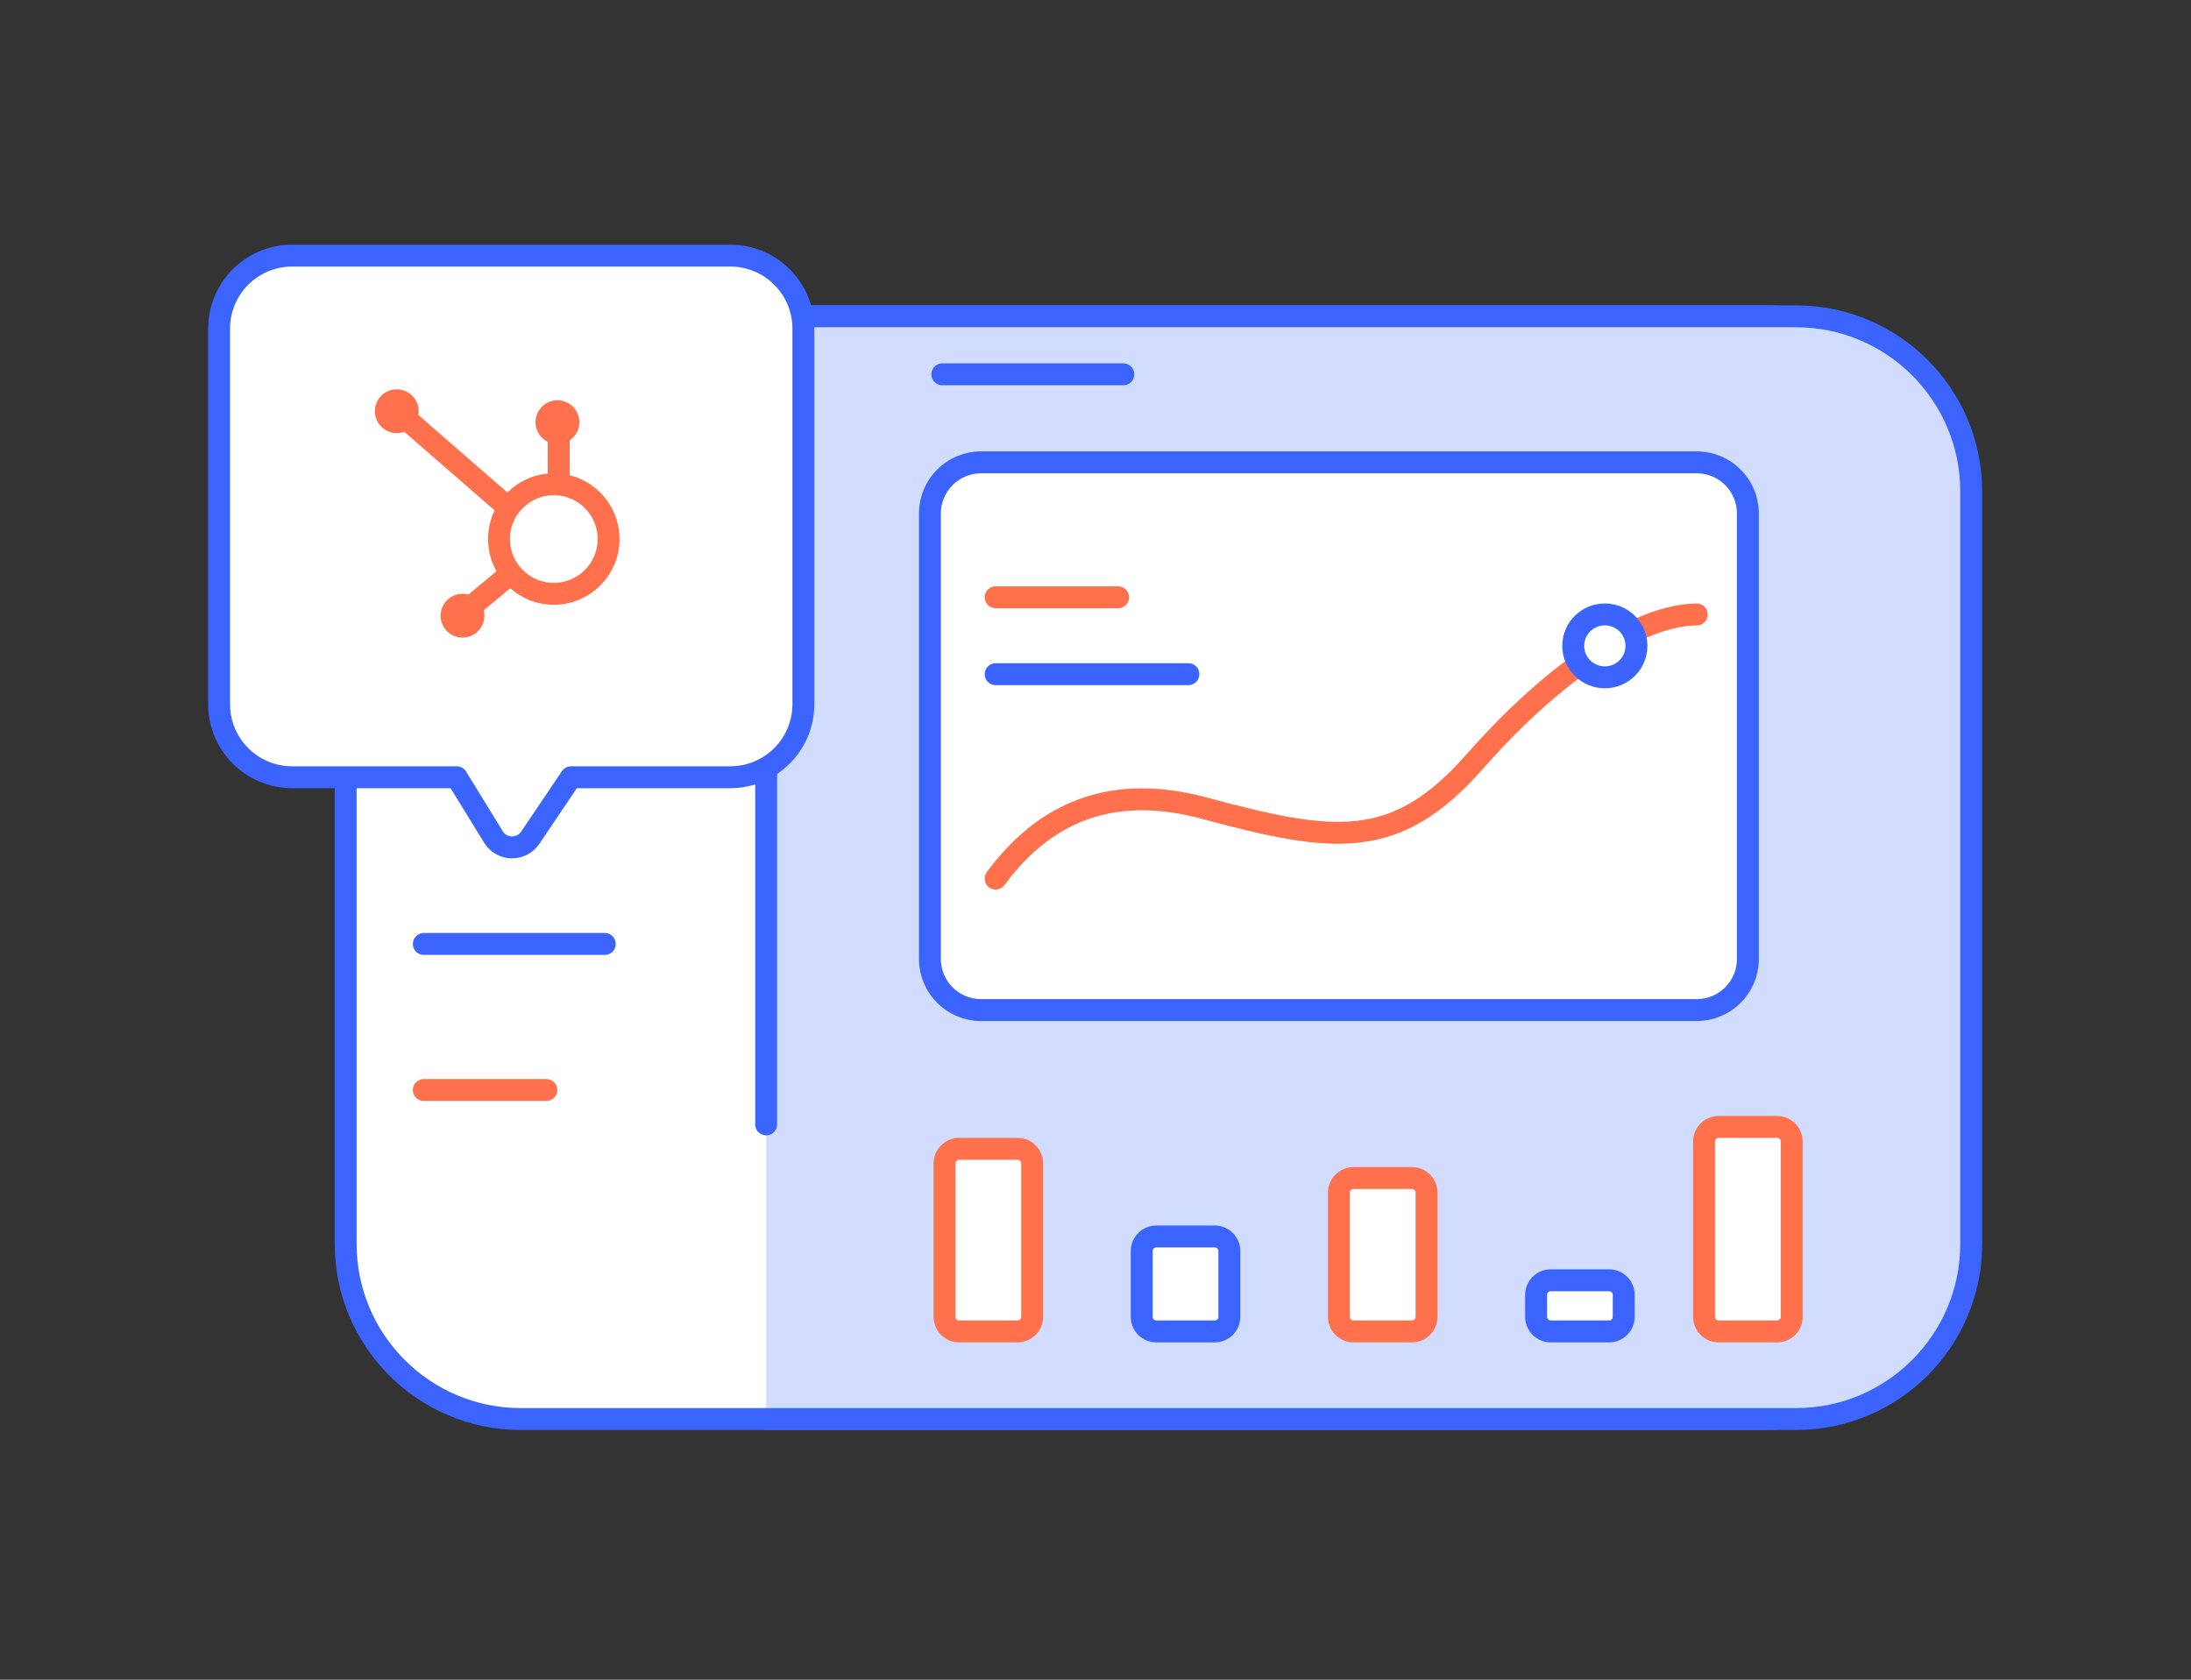 <svg width="300" height="230" viewBox="0 0 300 230" fill="none" xmlns="http://www.w3.org/2000/svg">
<rect x="0" y="0" width="300" height="230" fill="#333333" stroke="none"/>
<path d="M241.908 43.309H71.328C58.073 43.309 47.328 54.054 47.328 67.309V170.309C47.328 183.564 58.073 194.309 71.328 194.309H241.908C255.163 194.309 265.908 183.564 265.908 170.309V67.309C265.908 54.054 255.163 43.309 241.908 43.309Z" fill="white" stroke="#3B64FF" stroke-width="3" stroke-linecap="round"/>
<path fill-rule="evenodd" clip-rule="evenodd" d="M104.908 153.963V43.309H245.908C259.163 43.309 269.908 54.054 269.908 67.309V170.309C269.908 183.564 259.163 194.309 245.908 194.309H104.908" fill="#D2DCFF"/>
<path d="M104.908 153.963V43.309H245.908C259.163 43.309 269.908 54.054 269.908 67.309V170.309C269.908 183.564 259.163 194.309 245.908 194.309H104.908" stroke="#3B64FF" stroke-width="3" stroke-linecap="round"/>
<path fill-rule="evenodd" clip-rule="evenodd" d="M78.191 106.425H100C105.523 106.425 110 101.948 110 96.425V45C110 39.477 105.523 35 100 35H40C34.477 35 30 39.477 30 45V96.425C30 101.948 34.477 106.425 40 106.425H62.537L67.561 114.6C68.429 116.012 70.276 116.453 71.688 115.586C72.053 115.362 72.365 115.062 72.605 114.707L78.191 106.425Z" fill="white" stroke="#3B64FF" stroke-width="3" stroke-linecap="round" stroke-linejoin="round"/>
<path d="M76.501 66.22V58.29" stroke="#FF704D" stroke-width="3" stroke-linecap="round"/>
<path d="M76.328 60.809C77.984 60.809 79.328 59.466 79.328 57.809C79.328 56.152 77.984 54.809 76.328 54.809C74.671 54.809 73.328 56.152 73.328 57.809C73.328 59.466 74.671 60.809 76.328 60.809Z" fill="#FF704D"/>
<path d="M69.072 69.07L57.602 59.093L53.543 55.562" stroke="#FF704D" stroke-width="3" stroke-linecap="round"/>
<path d="M54.328 59.309C55.984 59.309 57.328 57.966 57.328 56.309C57.328 54.652 55.984 53.309 54.328 53.309C52.671 53.309 51.328 54.652 51.328 56.309C51.328 57.966 52.671 59.309 54.328 59.309Z" fill="#FF704D"/>
<path d="M69.361 79.029L64.304 83.222" stroke="#FF704D" stroke-width="3" stroke-linecap="round"/>
<path d="M63.328 87.309C64.984 87.309 66.328 85.966 66.328 84.309C66.328 82.652 64.984 81.309 63.328 81.309C61.671 81.309 60.328 82.652 60.328 84.309C60.328 85.966 61.671 87.309 63.328 87.309Z" fill="#FF704D"/>
<path d="M75.828 81.309C79.97 81.309 83.328 77.951 83.328 73.809C83.328 69.667 79.97 66.309 75.828 66.309C71.685 66.309 68.328 69.667 68.328 73.809C68.328 77.951 71.685 81.309 75.828 81.309Z" stroke="#FF704D" stroke-width="3" stroke-linecap="round"/>
<path d="M232.328 63.309H134.328C130.462 63.309 127.328 66.443 127.328 70.309V131.309C127.328 135.175 130.462 138.309 134.328 138.309H232.328C236.194 138.309 239.328 135.175 239.328 131.309V70.309C239.328 66.443 236.194 63.309 232.328 63.309Z" fill="white" stroke="#3B64FF" stroke-width="3" stroke-linecap="round"/>
<path d="M136.328 120.309C143.419 110.656 152.935 107.438 164.874 110.656C182.783 115.482 191.133 116.551 201.971 104.229C212.809 91.908 224.517 84.142 232.328 84.142" stroke="#FF704D" stroke-width="3" stroke-linecap="round"/>
<path d="M219.741 92.745C222.132 92.745 224.07 90.817 224.07 88.438C224.07 86.06 222.132 84.132 219.741 84.132C217.35 84.132 215.412 86.06 215.412 88.438C215.412 90.817 217.35 92.745 219.741 92.745Z" fill="white" stroke="#3B64FF" stroke-width="3" stroke-linecap="round"/>
<path d="M136.328 81.788H153.099" stroke="#FF704D" stroke-width="3" stroke-linecap="round"/>
<path d="M136.328 92.315H162.718" stroke="#3B64FF" stroke-width="3" stroke-linecap="round"/>
<path d="M58.028 129.255H82.812" stroke="#3B64FF" stroke-width="3" stroke-linecap="round"/>
<path d="M58.028 149.255H74.812" stroke="#FF704D" stroke-width="3" stroke-linecap="round"/>
<path d="M139.328 157.309H131.328C130.223 157.309 129.328 158.205 129.328 159.309V180.309C129.328 181.414 130.223 182.309 131.328 182.309H139.328C140.432 182.309 141.328 181.414 141.328 180.309V159.309C141.328 158.205 140.432 157.309 139.328 157.309Z" fill="white" stroke="#FF704D" stroke-width="3" stroke-linecap="round"/>
<path d="M166.328 169.309H158.328C157.223 169.309 156.328 170.205 156.328 171.309V180.309C156.328 181.414 157.223 182.309 158.328 182.309H166.328C167.432 182.309 168.328 181.414 168.328 180.309V171.309C168.328 170.205 167.432 169.309 166.328 169.309Z" fill="white" stroke="#3B64FF" stroke-width="3" stroke-linecap="round"/>
<path d="M193.328 161.309H185.328C184.223 161.309 183.328 162.205 183.328 163.309V180.309C183.328 181.414 184.223 182.309 185.328 182.309H193.328C194.432 182.309 195.328 181.414 195.328 180.309V163.309C195.328 162.205 194.432 161.309 193.328 161.309Z" fill="white" stroke="#FF704D" stroke-width="3" stroke-linecap="round"/>
<path d="M220.328 175.309H212.328C211.223 175.309 210.328 176.205 210.328 177.309V180.309C210.328 181.414 211.223 182.309 212.328 182.309H220.328C221.432 182.309 222.328 181.414 222.328 180.309V177.309C222.328 176.205 221.432 175.309 220.328 175.309Z" fill="white" stroke="#3B64FF" stroke-width="3" stroke-linecap="round"/>
<path d="M243.328 154.309H235.328C234.223 154.309 233.328 155.205 233.328 156.309V180.309C233.328 181.414 234.223 182.309 235.328 182.309H243.328C244.432 182.309 245.328 181.414 245.328 180.309V156.309C245.328 155.205 244.432 154.309 243.328 154.309Z" fill="white" stroke="#FF704D" stroke-width="3" stroke-linecap="round"/>
<path d="M129.028 51.255H153.812" stroke="#3B64FF" stroke-width="3" stroke-linecap="round"/>
</svg>
